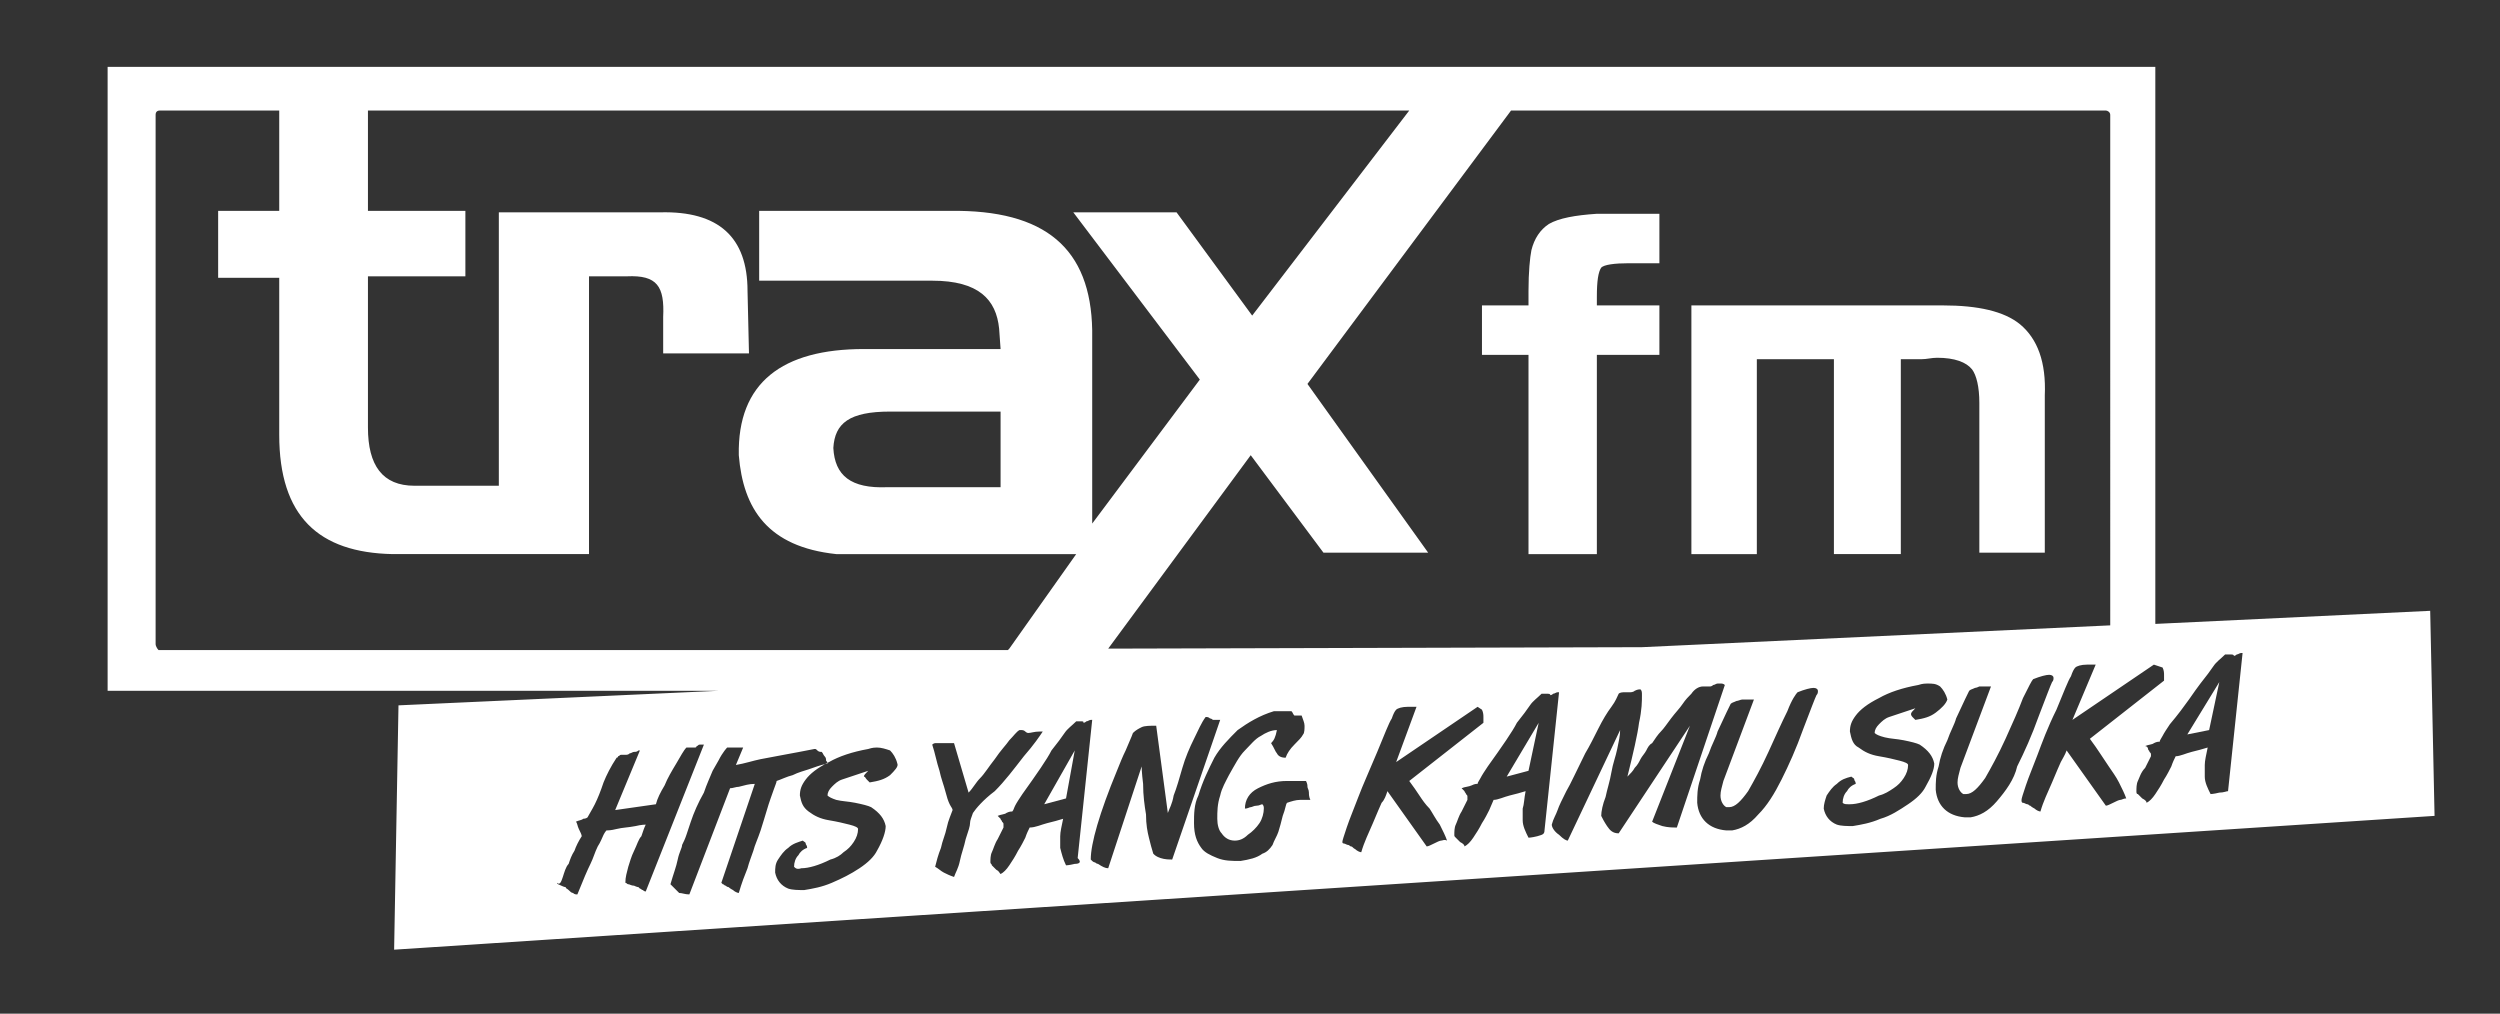 <?xml version="1.0" encoding="utf-8"?>
<!-- Generator: Adobe Illustrator 24.3.1, SVG Export Plug-In . SVG Version: 6.00 Build 0)  -->
<svg version="1.1" id="Layer_1" xmlns="http://www.w3.org/2000/svg" xmlns:xlink="http://www.w3.org/1999/xlink" x="0px" y="0px"
	 viewBox="0 0 171.9 69.7" style="enable-background:new 0 0 171.9 69.7;" xml:space="preserve">
<rect x="0" y="0" width="171.9" height="69.7" fill="#333333" stroke="none"/>
<style type="text/css">
	.st0{fill:#FFFFFF;}
</style>
<g>
	<path class="st0" d="M106.5,15.4c-0.6,0.4-1,1-1.2,1.8c-0.1,0.5-0.2,1.5-0.2,2.8v1h-3.2v3.4h3.2v13.7h4.7V24.4h4.3V21h-4.3v-0.6
		c0-1.1,0.1-1.7,0.3-2c0.2-0.2,0.9-0.3,1.9-0.3h1h1.1v-3.4h-4.3C108.3,14.8,107.2,15,106.5,15.4z"/>
	<path class="st0" d="M138.9,22.3c-1.1-0.9-2.9-1.3-5.3-1.3h-17.3v17.1h4.5V24.7h5.3v13.4h4.6V24.7h0.3h0.3h0.8
		c0.4,0,0.7-0.1,1.1-0.1c1.2,0,2,0.3,2.4,0.8c0.3,0.4,0.5,1.2,0.5,2.3V38h4.5V27.2C140.7,24.9,140.1,23.3,138.9,22.3z"/>
	<polygon class="st0" points="105.1,53 105.8,49.7 103.6,53.4 	"/>
	<polygon class="st0" points="73.3,54.9 73.9,51.6 71.8,55.3 	"/>
	<path class="st0" d="M27.1,65.3l140.3-9.2L167.1,42l-18.9,0.9V4.6H7.4v42.9h42l-22,1L27.1,65.3z M61.2,53.3
		c-0.4,0.3-0.8,0.4-1.4,0.5c0,0-0.1-0.1-0.2-0.2c-0.1-0.1-0.1-0.2-0.2-0.2c0-0.1,0.1-0.2,0.3-0.4c-0.3,0.1-0.6,0.2-0.9,0.3
		c-0.3,0.1-0.6,0.2-0.9,0.3c-0.3,0.1-0.5,0.3-0.7,0.5s-0.3,0.4-0.3,0.6c0.1,0.1,0.3,0.2,0.6,0.3c0.4,0.1,0.8,0.1,1.3,0.2
		c0.5,0.1,0.9,0.2,1.1,0.3c0.6,0.4,0.9,0.8,1,1.3c0,0.4-0.2,1-0.6,1.7c-0.2,0.4-0.6,0.8-1.2,1.2c-0.6,0.4-1.2,0.7-1.9,1
		s-1.3,0.4-1.9,0.5c-0.4,0-0.8,0-1.1-0.1c-0.5-0.2-0.8-0.6-0.9-1.1c0-0.3,0-0.6,0.2-0.9c0.2-0.3,0.4-0.6,0.7-0.8
		c0.3-0.3,0.7-0.4,1-0.5c0.1,0.1,0.2,0.1,0.2,0.2c0,0.1,0.1,0.1,0.1,0.3c-0.3,0.1-0.5,0.3-0.6,0.5c-0.2,0.2-0.3,0.5-0.3,0.8
		c0.1,0.1,0.2,0.2,0.5,0.1c0.5,0,1.2-0.2,2-0.6c0.4-0.1,0.7-0.3,0.9-0.5c0.3-0.2,0.5-0.4,0.7-0.7S59,57.3,59,57
		c0-0.1-0.2-0.2-0.6-0.3c-0.4-0.1-0.8-0.2-1.4-0.3c-0.6-0.1-1-0.3-1.4-0.6s-0.5-0.6-0.6-1.1c0-0.4,0.1-0.7,0.4-1.1
		c0.3-0.4,0.8-0.8,1.6-1.2c0.7-0.4,1.6-0.7,2.7-0.9c0.3-0.1,0.5-0.1,0.6-0.1c0.3,0,0.6,0.1,0.9,0.2c0.2,0.2,0.4,0.5,0.5,0.9
		C61.8,52.7,61.5,53,61.2,53.3z M66.9,55.9c-0.1,0.3-0.2,0.5-0.2,0.7s-0.1,0.5-0.3,1.1c-0.1,0.5-0.3,1-0.4,1.5s-0.3,0.8-0.4,1.1
		c-0.3-0.1-0.5-0.2-0.7-0.3s-0.4-0.3-0.6-0.4c0.1-0.4,0.2-0.8,0.4-1.3c0.1-0.5,0.3-0.9,0.4-1.4s0.3-0.9,0.4-1.2
		c0-0.1-0.1-0.2-0.2-0.4s-0.2-0.5-0.3-0.9c-0.1-0.4-0.3-0.9-0.4-1.4c-0.2-0.6-0.3-1.2-0.5-1.8c0,0,0.1-0.1,0.2-0.1s0.2,0,0.4,0
		c0.2,0,0.3,0,0.3,0s0.1,0,0.2,0c0,0,0.1,0,0.2,0s0.1,0,0.2,0l1,3.4c0.3-0.3,0.5-0.7,0.8-1s0.6-0.8,1-1.3c0.4-0.6,0.8-1,1-1.3
		c0.3-0.3,0.5-0.6,0.7-0.7c0,0,0,0,0.1,0s0.2,0,0.3,0.1c0.1,0.1,0.2,0.1,0.2,0.1c0.2,0,0.4-0.1,0.8-0.1h0.2
		c-0.2,0.3-0.6,0.9-1.3,1.7c-0.7,0.9-1.3,1.7-2,2.4C67.6,55,67.1,55.6,66.9,55.9z M73.9,59.4c-0.4,0.1-0.6,0.1-0.6,0.1
		c-0.2-0.4-0.3-0.8-0.4-1.2c0-0.2,0-0.5,0-0.8s0.1-0.7,0.2-1.2c-0.3,0.1-0.7,0.2-1.1,0.3s-0.8,0.3-1.2,0.3c-0.1,0.2-0.2,0.4-0.3,0.7
		c-0.1,0.2-0.3,0.6-0.5,0.9c-0.2,0.4-0.4,0.7-0.6,1S69,60,68.8,60.1c-0.1-0.1-0.1-0.2-0.3-0.3c-0.1-0.1-0.2-0.2-0.3-0.3
		c0-0.1-0.1-0.1-0.1-0.2c0-0.2,0-0.5,0.1-0.7s0.2-0.6,0.4-0.9c0.2-0.4,0.3-0.6,0.4-0.8c0,0,0-0.1,0-0.2c0-0.1,0-0.1-0.1-0.2
		c0-0.1-0.1-0.1-0.1-0.2c-0.1-0.1-0.1-0.1-0.2-0.2c0.2-0.1,0.5-0.1,0.6-0.2c0.2-0.1,0.3-0.1,0.4-0.1c0.1-0.1,0.1-0.2,0.2-0.4
		s0.3-0.5,0.5-0.8c1-1.4,1.7-2.4,2-3c0.4-0.5,0.7-0.9,0.9-1.2c0.2-0.3,0.5-0.5,0.8-0.8c0,0,0.1,0,0.3,0c0.2,0,0.2,0,0.2,0.1
		c0,0,0.1,0,0.2-0.1c0.1,0,0.2-0.1,0.3-0.1c0.1,0,0.1,0,0.1,0l-1,9.5C74.4,59.3,74.2,59.4,73.9,59.4z M79.8,59
		c-0.3-0.1-0.4-0.2-0.5-0.3c-0.1-0.3-0.2-0.7-0.3-1.1c-0.1-0.4-0.2-0.9-0.2-1.6c-0.1-0.6-0.2-1.3-0.2-2.1c-0.1-0.8-0.1-1.2-0.1-1.2
		l-2.3,7c-0.2,0-0.4-0.1-0.7-0.3c0,0-0.1,0-0.2-0.1c-0.1,0-0.2-0.1-0.2-0.1L75,59.1c0-1.1,0.6-3.2,1.8-6.1c0.2-0.5,0.4-1,0.6-1.4
		c0.2-0.5,0.4-0.9,0.5-1.2c0.2-0.2,0.4-0.3,0.6-0.4c0.2-0.1,0.6-0.1,1-0.1l0.8,6c0.1-0.3,0.3-0.6,0.4-1.2c0.2-0.5,0.4-1.2,0.6-1.9
		s0.5-1.4,0.8-2s0.5-1.1,0.8-1.5c0.1,0,0.2,0,0.3,0.1c0.1,0,0.2,0.1,0.2,0.1c0.1,0,0.2,0,0.3,0c0.1,0,0.2,0,0.2,0l-3.3,9.6
		C80.4,59.1,80.1,59.1,79.8,59z M89.8,55c-0.1,0-0.2,0-0.4,0c-0.3,0-0.6,0.1-0.9,0.2c-0.1,0.1-0.1,0.4-0.3,0.9
		c-0.1,0.4-0.2,0.8-0.3,1.1c-0.1,0.3-0.3,0.6-0.4,0.9c-0.2,0.3-0.4,0.5-0.7,0.6c-0.4,0.3-0.9,0.4-1.5,0.5c-0.6,0-1.1,0-1.6-0.2
		s-0.9-0.4-1.1-0.7c-0.3-0.4-0.5-0.9-0.5-1.7c0-0.6,0-1.3,0.3-1.9c0.3-1,0.7-1.8,1.1-2.6c0.4-0.7,1-1.3,1.6-1.9
		c0.7-0.5,1.5-1,2.5-1.3c0.1,0,0.1,0,0.2,0c0,0,0.2,0,0.4,0c0.2,0,0.4,0,0.6,0c0.1,0.1,0.1,0.2,0.2,0.3h0.5c0.1,0.3,0.2,0.5,0.2,0.7
		s0,0.5-0.1,0.6c-0.1,0.2-0.3,0.4-0.6,0.7c-0.3,0.3-0.5,0.6-0.6,0.9c-0.3,0-0.5-0.1-0.6-0.3c-0.1-0.1-0.2-0.4-0.4-0.7
		c0.2-0.2,0.3-0.4,0.4-0.9c-0.4,0-0.8,0.2-1.1,0.4c-0.4,0.2-0.7,0.6-1.1,1s-0.7,1-1.1,1.7c-0.2,0.4-0.5,0.9-0.6,1.4
		c-0.2,0.6-0.2,1.1-0.2,1.6c0,0.4,0.1,0.8,0.3,1c0.2,0.3,0.5,0.5,0.9,0.5c0.3,0,0.6-0.1,0.9-0.4c0.3-0.2,0.6-0.5,0.8-0.8
		c0.2-0.3,0.3-0.7,0.3-1c0-0.1,0-0.2-0.1-0.3c-0.1,0-0.2,0.1-0.4,0.1c-0.2,0-0.3,0.1-0.4,0.1s-0.2,0.1-0.4,0.1
		c0-0.6,0.3-1.1,0.9-1.4c0.6-0.3,1.2-0.5,2-0.5c0.5,0,0.9,0,1.3,0c0.1,0.2,0.1,0.3,0.1,0.4c0,0.1,0.1,0.2,0.1,0.4
		c0,0.1,0,0.3,0.1,0.5C90,55,89.9,55,89.8,55z M99.1,57.8c-0.1,0-0.3,0.1-0.5,0.2c-0.2,0.1-0.4,0.2-0.5,0.2l-2.7-3.8
		c-0.1,0.3-0.2,0.6-0.4,0.8c-0.1,0.2-0.3,0.7-0.6,1.4c-0.3,0.7-0.6,1.3-0.8,2c-0.1,0-0.3-0.1-0.4-0.2c-0.2-0.1-0.2-0.2-0.3-0.2
		c-0.1,0-0.1-0.1-0.2-0.1S92.5,58,92.4,58c-0.1,0-0.1-0.1-0.1-0.1c0-0.1,0.1-0.4,0.3-1c0.2-0.6,0.5-1.3,0.8-2.1s0.8-1.9,1.3-3.1
		c0.5-1.2,0.8-2,1-2.3c0.1-0.3,0.2-0.5,0.3-0.6c0.1-0.1,0.4-0.2,0.8-0.2c0.2,0,0.4,0,0.6,0L96,52.4l5.6-3.8l0.3,0.2
		c0.1,0.2,0.1,0.4,0.1,0.5c0,0,0,0.2,0,0.4l-5.1,4c0.3,0.4,0.5,0.7,0.7,1s0.4,0.6,0.7,0.9c0.2,0.3,0.4,0.7,0.7,1.1
		c0.2,0.4,0.4,0.8,0.5,1.1C99.3,57.7,99.2,57.8,99.1,57.8z M105.7,57.5c-0.4,0.1-0.6,0.1-0.6,0.1c-0.2-0.4-0.4-0.8-0.4-1.2
		c0-0.2,0-0.5,0-0.8c0.1-0.3,0.1-0.7,0.2-1.2c-0.3,0.1-0.7,0.2-1.1,0.3S103,55,102.7,55c-0.1,0.2-0.2,0.5-0.3,0.7
		c-0.1,0.2-0.3,0.6-0.5,0.9c-0.2,0.4-0.4,0.7-0.6,1s-0.4,0.5-0.6,0.6c0-0.1-0.1-0.2-0.3-0.3c-0.1-0.1-0.2-0.2-0.3-0.3
		c-0.1-0.1-0.1-0.1-0.1-0.2c0-0.2,0-0.5,0.1-0.7s0.2-0.6,0.4-0.9c0.2-0.4,0.3-0.6,0.4-0.8c0,0,0-0.1,0-0.2c0-0.1,0-0.1-0.1-0.2
		c0-0.1-0.1-0.1-0.1-0.2c-0.1-0.1-0.1-0.1-0.2-0.2c0.2-0.1,0.5-0.1,0.7-0.2c0.2-0.1,0.3-0.1,0.4-0.1c0-0.1,0.1-0.2,0.2-0.4
		s0.3-0.5,0.5-0.8c1-1.4,1.7-2.4,2-3c0.4-0.5,0.7-0.9,0.9-1.2c0.2-0.3,0.5-0.5,0.8-0.8c0,0,0.2,0,0.3,0c0.2,0,0.3,0,0.3,0.1
		c0,0,0.1,0,0.2-0.1c0.1,0,0.2-0.1,0.3-0.1c0.1,0,0.1,0,0.1,0l-1,9.5C106.2,57.4,106,57.4,105.7,57.5z M114.3,56.8
		c-0.3-0.1-0.6-0.2-0.7-0.3l2.6-6.6l-4.9,7.4c-0.4,0-0.6-0.2-0.8-0.5c-0.2-0.3-0.3-0.5-0.4-0.7c0-0.3,0.1-0.8,0.3-1.3
		c0.1-0.5,0.3-1.1,0.4-1.7c0.1-0.6,0.3-1.1,0.4-1.6s0.2-0.9,0.2-1.3l-3.6,7.6c-0.1,0-0.3-0.1-0.6-0.4c-0.3-0.2-0.5-0.5-0.5-0.7
		c0.1-0.4,0.3-0.7,0.4-1s0.3-0.7,0.6-1.3c0.3-0.5,0.7-1.4,1.3-2.6c0.3-0.5,0.6-1.1,0.9-1.7c0.3-0.6,0.6-1.1,0.9-1.5s0.4-0.7,0.5-0.9
		c0.1-0.1,0.3-0.1,0.4-0.1s0.1,0,0.1,0h0.1h0.1h0.1c0,0,0.2,0,0.3-0.1c0.2-0.1,0.3-0.1,0.4-0.1c0.1,0.1,0.1,0.2,0.1,0.4
		c0,0.4,0,1-0.2,1.9c-0.1,0.8-0.4,2.1-0.8,3.7c0.2-0.2,0.4-0.4,0.5-0.6c0.2-0.2,0.3-0.4,0.4-0.6c0.1-0.2,0.3-0.4,0.4-0.6
		c0.1-0.2,0.2-0.4,0.4-0.5c0.2-0.3,0.4-0.6,0.6-0.8s0.4-0.5,0.7-0.9c0.3-0.4,0.6-0.7,0.8-1c0.2-0.3,0.4-0.5,0.6-0.7
		c0.2-0.3,0.5-0.5,0.8-0.5h0.5c0,0,0.1,0,0.2-0.1c0.1,0,0.2-0.1,0.3-0.1c0.1,0,0.2,0,0.2,0c0.1,0,0.2,0,0.3,0.1l-3.3,9.8
		C115,56.9,114.7,56.9,114.3,56.8z M124.9,47.8c-0.1,0.2-0.4,1-0.9,2.3c-0.5,1.4-1,2.5-1.5,3.5s-1,1.8-1.6,2.4
		c-0.6,0.7-1.2,1-1.8,1.1c-0.1,0-0.3,0-0.4,0c-1.2-0.1-1.9-0.8-2-1.9c0-0.5,0-1,0.2-1.6c0.1-0.6,0.3-1.2,0.6-1.8
		c0.2-0.6,0.5-1.1,0.6-1.5c0.2-0.4,0.5-1.1,0.9-1.9c0.1-0.1,0.2-0.1,0.4-0.2c0.1,0,0.3-0.1,0.4-0.1c0,0,0.1,0,0.2,0s0.2,0,0.3,0
		c0.1,0,0.2,0,0.3,0l-2.1,5.6c-0.1,0.4-0.2,0.7-0.2,1c0,0.4,0.2,0.7,0.4,0.8c0.1,0,0.2,0,0.2,0c0.4,0,0.8-0.4,1.3-1.1
		c0.4-0.7,0.9-1.6,1.4-2.7c0.5-1.1,0.9-2,1.3-2.8c0.3-0.8,0.6-1.2,0.7-1.3c0.5-0.2,0.9-0.3,1.1-0.3s0.3,0.1,0.3,0.2
		C125,47.6,125,47.7,124.9,47.8z M132.4,54.1c-0.2,0.4-0.6,0.8-1.2,1.2c-0.6,0.4-1.2,0.8-1.9,1c-0.7,0.3-1.3,0.4-1.9,0.5
		c-0.4,0-0.8,0-1.1-0.1c-0.5-0.2-0.8-0.6-0.9-1.1c0-0.3,0.1-0.6,0.2-0.9c0.2-0.3,0.4-0.6,0.7-0.8c0.3-0.3,0.6-0.4,1-0.5
		c0.1,0.1,0.2,0.1,0.2,0.2c0,0.1,0.1,0.1,0.1,0.3c-0.3,0.1-0.5,0.3-0.6,0.5c-0.2,0.2-0.3,0.5-0.3,0.8c0.1,0.1,0.2,0.1,0.5,0.1
		c0.5,0,1.2-0.2,2-0.6c0.4-0.1,0.7-0.3,1-0.5s0.5-0.4,0.7-0.7s0.3-0.6,0.3-0.9c0-0.1-0.2-0.2-0.6-0.3s-0.8-0.2-1.4-0.3
		c-0.6-0.1-1-0.3-1.4-0.6c-0.4-0.2-0.5-0.6-0.6-1.1c0-0.4,0.1-0.7,0.4-1.1c0.3-0.4,0.8-0.8,1.6-1.2c0.7-0.4,1.6-0.7,2.7-0.9
		c0.3-0.1,0.5-0.1,0.6-0.1c0.4,0,0.6,0,0.9,0.2c0.2,0.2,0.4,0.5,0.5,0.9c-0.1,0.3-0.4,0.6-0.8,0.9c-0.4,0.3-0.8,0.4-1.4,0.5
		c0,0-0.1-0.1-0.2-0.2c-0.1-0.1-0.1-0.2-0.1-0.2c0-0.1,0.1-0.2,0.3-0.4c-0.3,0.1-0.6,0.2-0.9,0.3c-0.3,0.1-0.6,0.2-0.9,0.3
		c-0.3,0.1-0.5,0.3-0.7,0.5s-0.3,0.4-0.3,0.6c0.1,0.1,0.3,0.2,0.7,0.3s0.8,0.1,1.3,0.2c0.5,0.1,0.9,0.2,1.1,0.3
		c0.6,0.4,0.9,0.8,1,1.3C133,52.9,132.8,53.4,132.4,54.1z M137.3,55.1c-0.6,0.7-1.2,1-1.8,1.1c-0.1,0-0.3,0-0.4,0
		c-1.2-0.1-1.9-0.8-2-1.9c0-0.5,0-1,0.2-1.6c0.1-0.6,0.3-1.2,0.6-1.8c0.2-0.6,0.5-1.1,0.6-1.5c0.2-0.4,0.5-1.1,0.9-1.9
		c0.1-0.1,0.2-0.1,0.4-0.2c0.1,0,0.3-0.1,0.3-0.1s0.1,0,0.2,0c0.1,0,0.2,0,0.3,0s0.2,0,0.3,0l-2.1,5.6c-0.1,0.4-0.2,0.7-0.2,1
		c0,0.4,0.2,0.7,0.4,0.8c0.1,0,0.2,0,0.2,0c0.4,0,0.8-0.4,1.3-1.1c0.4-0.7,0.9-1.6,1.4-2.7c0.5-1.1,0.9-2,1.2-2.8
		c0.4-0.8,0.6-1.2,0.7-1.3c0.5-0.2,0.9-0.3,1.1-0.3c0.2,0,0.3,0.1,0.3,0.2c0,0.1,0,0.2-0.1,0.3c-0.1,0.2-0.4,1-0.9,2.3
		c-0.5,1.4-1,2.5-1.5,3.5C138.5,53.6,137.9,54.4,137.3,55.1z M151.3,47c0.4-0.5,0.7-0.9,0.9-1.2s0.5-0.5,0.8-0.8c0,0,0.1,0,0.3,0
		s0.3,0,0.3,0.1c0,0,0.1,0,0.2-0.1c0.1,0,0.2-0.1,0.3-0.1s0.1,0,0.1,0l-1,9.5c-0.1,0-0.3,0.1-0.6,0.1c-0.4,0.1-0.6,0.1-0.6,0.1
		c-0.2-0.4-0.4-0.8-0.4-1.2c0-0.2,0-0.5,0-0.8s0.1-0.7,0.2-1.2c-0.3,0.1-0.7,0.2-1.1,0.3c-0.4,0.1-0.8,0.3-1.1,0.3
		c-0.1,0.2-0.2,0.4-0.3,0.7c-0.1,0.2-0.3,0.6-0.5,0.9c-0.2,0.4-0.4,0.7-0.6,1c-0.2,0.3-0.4,0.5-0.6,0.6c0-0.1-0.1-0.2-0.3-0.3
		c-0.1-0.1-0.2-0.2-0.3-0.3c-0.1,0-0.1-0.1-0.1-0.2c0-0.2,0-0.5,0.1-0.7s0.2-0.6,0.5-0.9c0.2-0.4,0.3-0.6,0.4-0.8v-0.1
		c0-0.1,0-0.1-0.1-0.2c0-0.1-0.1-0.1-0.1-0.2c0-0.1-0.1-0.2-0.2-0.2c0.2-0.1,0.5-0.1,0.6-0.2c0.2-0.1,0.3-0.1,0.4-0.1
		c0-0.1,0.1-0.2,0.2-0.4c0.1-0.2,0.3-0.5,0.5-0.8C150.3,48.5,150.9,47.5,151.3,47z M148.7,45.9c0.1,0.2,0.1,0.4,0.1,0.5
		c0,0,0,0.2,0,0.4l-5.1,4c0.3,0.4,0.5,0.7,0.7,1s0.4,0.6,0.6,0.9c0.2,0.3,0.5,0.7,0.7,1.1c0.2,0.4,0.4,0.8,0.5,1.1
		c-0.2,0-0.3,0.1-0.4,0.1c-0.1,0-0.3,0.1-0.5,0.2c-0.2,0.1-0.4,0.2-0.5,0.2l-2.7-3.8c-0.1,0.3-0.3,0.6-0.4,0.8
		c-0.1,0.2-0.3,0.7-0.6,1.4s-0.6,1.3-0.8,2c-0.1,0-0.3-0.1-0.4-0.2c-0.2-0.1-0.3-0.2-0.3-0.2c-0.1,0-0.1-0.1-0.2-0.1
		c-0.1,0-0.2-0.1-0.3-0.1S139,55.1,139,55c0-0.1,0.1-0.4,0.3-1s0.5-1.3,0.8-2.1s0.7-1.9,1.3-3.1c0.5-1.2,0.8-2,1-2.3
		c0.1-0.3,0.2-0.5,0.3-0.6s0.4-0.2,0.8-0.2c0.2,0,0.4,0,0.6,0l-1.6,3.8l5.6-3.8L148.7,45.9z M10.7,44.3V7.9c0-0.2,0.1-0.3,0.3-0.3
		h8.2v6.9H15v4.6h4.2v10.8c0,5.6,2.7,8.1,7.8,8.2h13.5V19h2.6c2.1-0.1,2.6,0.7,2.5,2.8v2.5h5.9L51.4,20c0-3.7-2-5.5-6-5.4H34.3v18.8
		h-5.8c-2.2,0-3.2-1.4-3.2-4V19H32v-4.5h-6.7V7.6h71.6L86.1,21.7l-5.2-7.1h-7.1l8.7,11.5L75.1,36V22.7c-0.1-5.6-3.2-8.3-9.8-8.2
		H52.2v4.8h11.9c3.2,0,4.4,1.3,4.6,3.3l0.1,1.4h-9.4c-5.6,0-8.7,2.3-8.6,7.3c0.3,3.7,2,6.3,6.7,6.8H74l-4.6,6.5l-0.1,0.1H10.9
		C10.8,44.6,10.7,44.4,10.7,44.3z M68.8,28.3v5.2H61c-2.5,0.1-3.6-0.8-3.7-2.7c0.1-1.7,1.1-2.5,3.9-2.5H68.8z M76.2,44.6L76.2,44.6
		L86,31.3l5,6.7h7.2l-8.3-11.6l14-18.8h40.9c0.1,0,0.3,0.1,0.3,0.3V43l-32.2,1.5L76.2,44.6L76.2,44.6z M49,53L49,53
		c0.1-0.2,0.3-0.5,0.4-0.7c0.3-0.6,0.6-0.9,0.6-0.9c0.1,0,0.2,0,0.3,0s0.2,0,0.3,0s0.2,0,0.3,0s0.2,0,0.2,0l-0.5,1.2
		c0.6-0.1,1.2-0.3,1.7-0.4c1-0.2,2.2-0.4,3.7-0.7c0.1,0,0.1,0,0.2,0.1c0.1,0.1,0.2,0.1,0.3,0.1c0.1,0.1,0.1,0.2,0.2,0.3
		c0.1,0.1,0.1,0.2,0.1,0.3c0.1,0.1,0.1,0.2,0.1,0.2c-0.5,0.1-1,0.3-1.3,0.4c-0.3,0.1-0.7,0.2-1.1,0.4c-0.4,0.1-0.8,0.3-1.1,0.4
		c0,0.1-0.1,0.3-0.2,0.6c-0.1,0.3-0.3,0.8-0.5,1.5c-0.1,0.3-0.2,0.7-0.4,1.3s-0.4,1-0.5,1.4c-0.1,0.3-0.3,0.8-0.4,1.2
		c-0.2,0.5-0.4,1-0.6,1.7c-0.1,0-0.3-0.1-0.4-0.2c-0.2-0.1-0.3-0.2-0.3-0.2c-0.1,0-0.2-0.1-0.2-0.1c-0.1,0-0.1-0.1-0.2-0.1l-0.1-0.1
		l2.3-6.8c-0.4,0-0.7,0.1-1.1,0.2c-0.2,0-0.4,0.1-0.6,0.1l-2.8,7.3c-0.3,0-0.5-0.1-0.7-0.1c-0.1-0.1-0.3-0.3-0.6-0.6
		c0.2-0.7,0.4-1.2,0.5-1.7s0.3-0.8,0.3-1c0.1-0.2,0.2-0.4,0.3-0.7s0.2-0.6,0.3-0.9c0.2-0.6,0.5-1.3,0.9-2C48.6,53.9,48.8,53.5,49,53
		C49,53.1,49,53.1,49,53z M38.7,60.3c0.1-0.3,0.2-0.7,0.4-0.9c0.1-0.3,0.2-0.6,0.4-0.9c0.1-0.3,0.3-0.7,0.5-1c0-0.1-0.1-0.3-0.2-0.5
		c-0.1-0.2-0.1-0.4-0.2-0.5c0.2-0.1,0.4-0.1,0.5-0.2c0.2,0,0.3-0.1,0.3-0.1c0.1-0.2,0.3-0.5,0.5-0.9s0.4-0.9,0.6-1.5
		c0.2-0.5,0.5-1.1,0.9-1.7c0,0,0.1,0,0.1-0.1c0.1,0,0.1-0.1,0.2-0.1c0.1,0,0.2,0,0.3,0s0.2,0,0.3-0.1c0.1,0,0.2-0.1,0.3-0.1
		s0.2,0,0.3-0.1c0.1,0,0.1,0,0.1,0l-1.7,4.1l2.8-0.4c0.1-0.4,0.3-0.8,0.6-1.3c0.2-0.5,0.5-1,0.8-1.5s0.5-0.9,0.7-1.1h0.1
		c0.1,0,0.2,0,0.3,0s0.2,0,0.2,0s0.1,0,0.1-0.1c0.1,0,0.1-0.1,0.2-0.1c0.1,0,0.2,0,0.3,0l-4,10.1c-0.1,0-0.2-0.1-0.2-0.1
		c-0.1,0-0.1-0.1-0.2-0.1L43.9,61c0,0-0.1,0-0.3-0.1c-0.2,0-0.3-0.1-0.4-0.1c-0.1,0-0.1-0.1-0.2-0.1c0-0.4,0.1-0.7,0.2-1.1
		c0.1-0.3,0.2-0.7,0.4-1.1c0.2-0.4,0.3-0.8,0.5-1c0.1-0.3,0.2-0.6,0.3-0.8c0,0-0.3,0-0.7,0.1c-0.5,0.1-0.9,0.1-1.3,0.2
		c-0.4,0.1-0.6,0.1-0.7,0.1c0,0-0.1,0.1-0.2,0.3c-0.1,0.2-0.2,0.5-0.4,0.8c-0.2,0.4-0.3,0.8-0.5,1.2s-0.5,1.1-0.9,2.1
		c-0.1,0-0.2,0-0.3-0.1c-0.1,0-0.2-0.1-0.3-0.2c-0.1-0.1-0.2-0.1-0.2-0.2c0,0-0.1,0-0.3-0.1s-0.3-0.1-0.3-0.2
		C38.5,60.9,38.6,60.6,38.7,60.3z"/>
	<polygon class="st0" points="152.6,46.9 150.4,50.5 151.9,50.2 	"/>
</g>
</svg>
